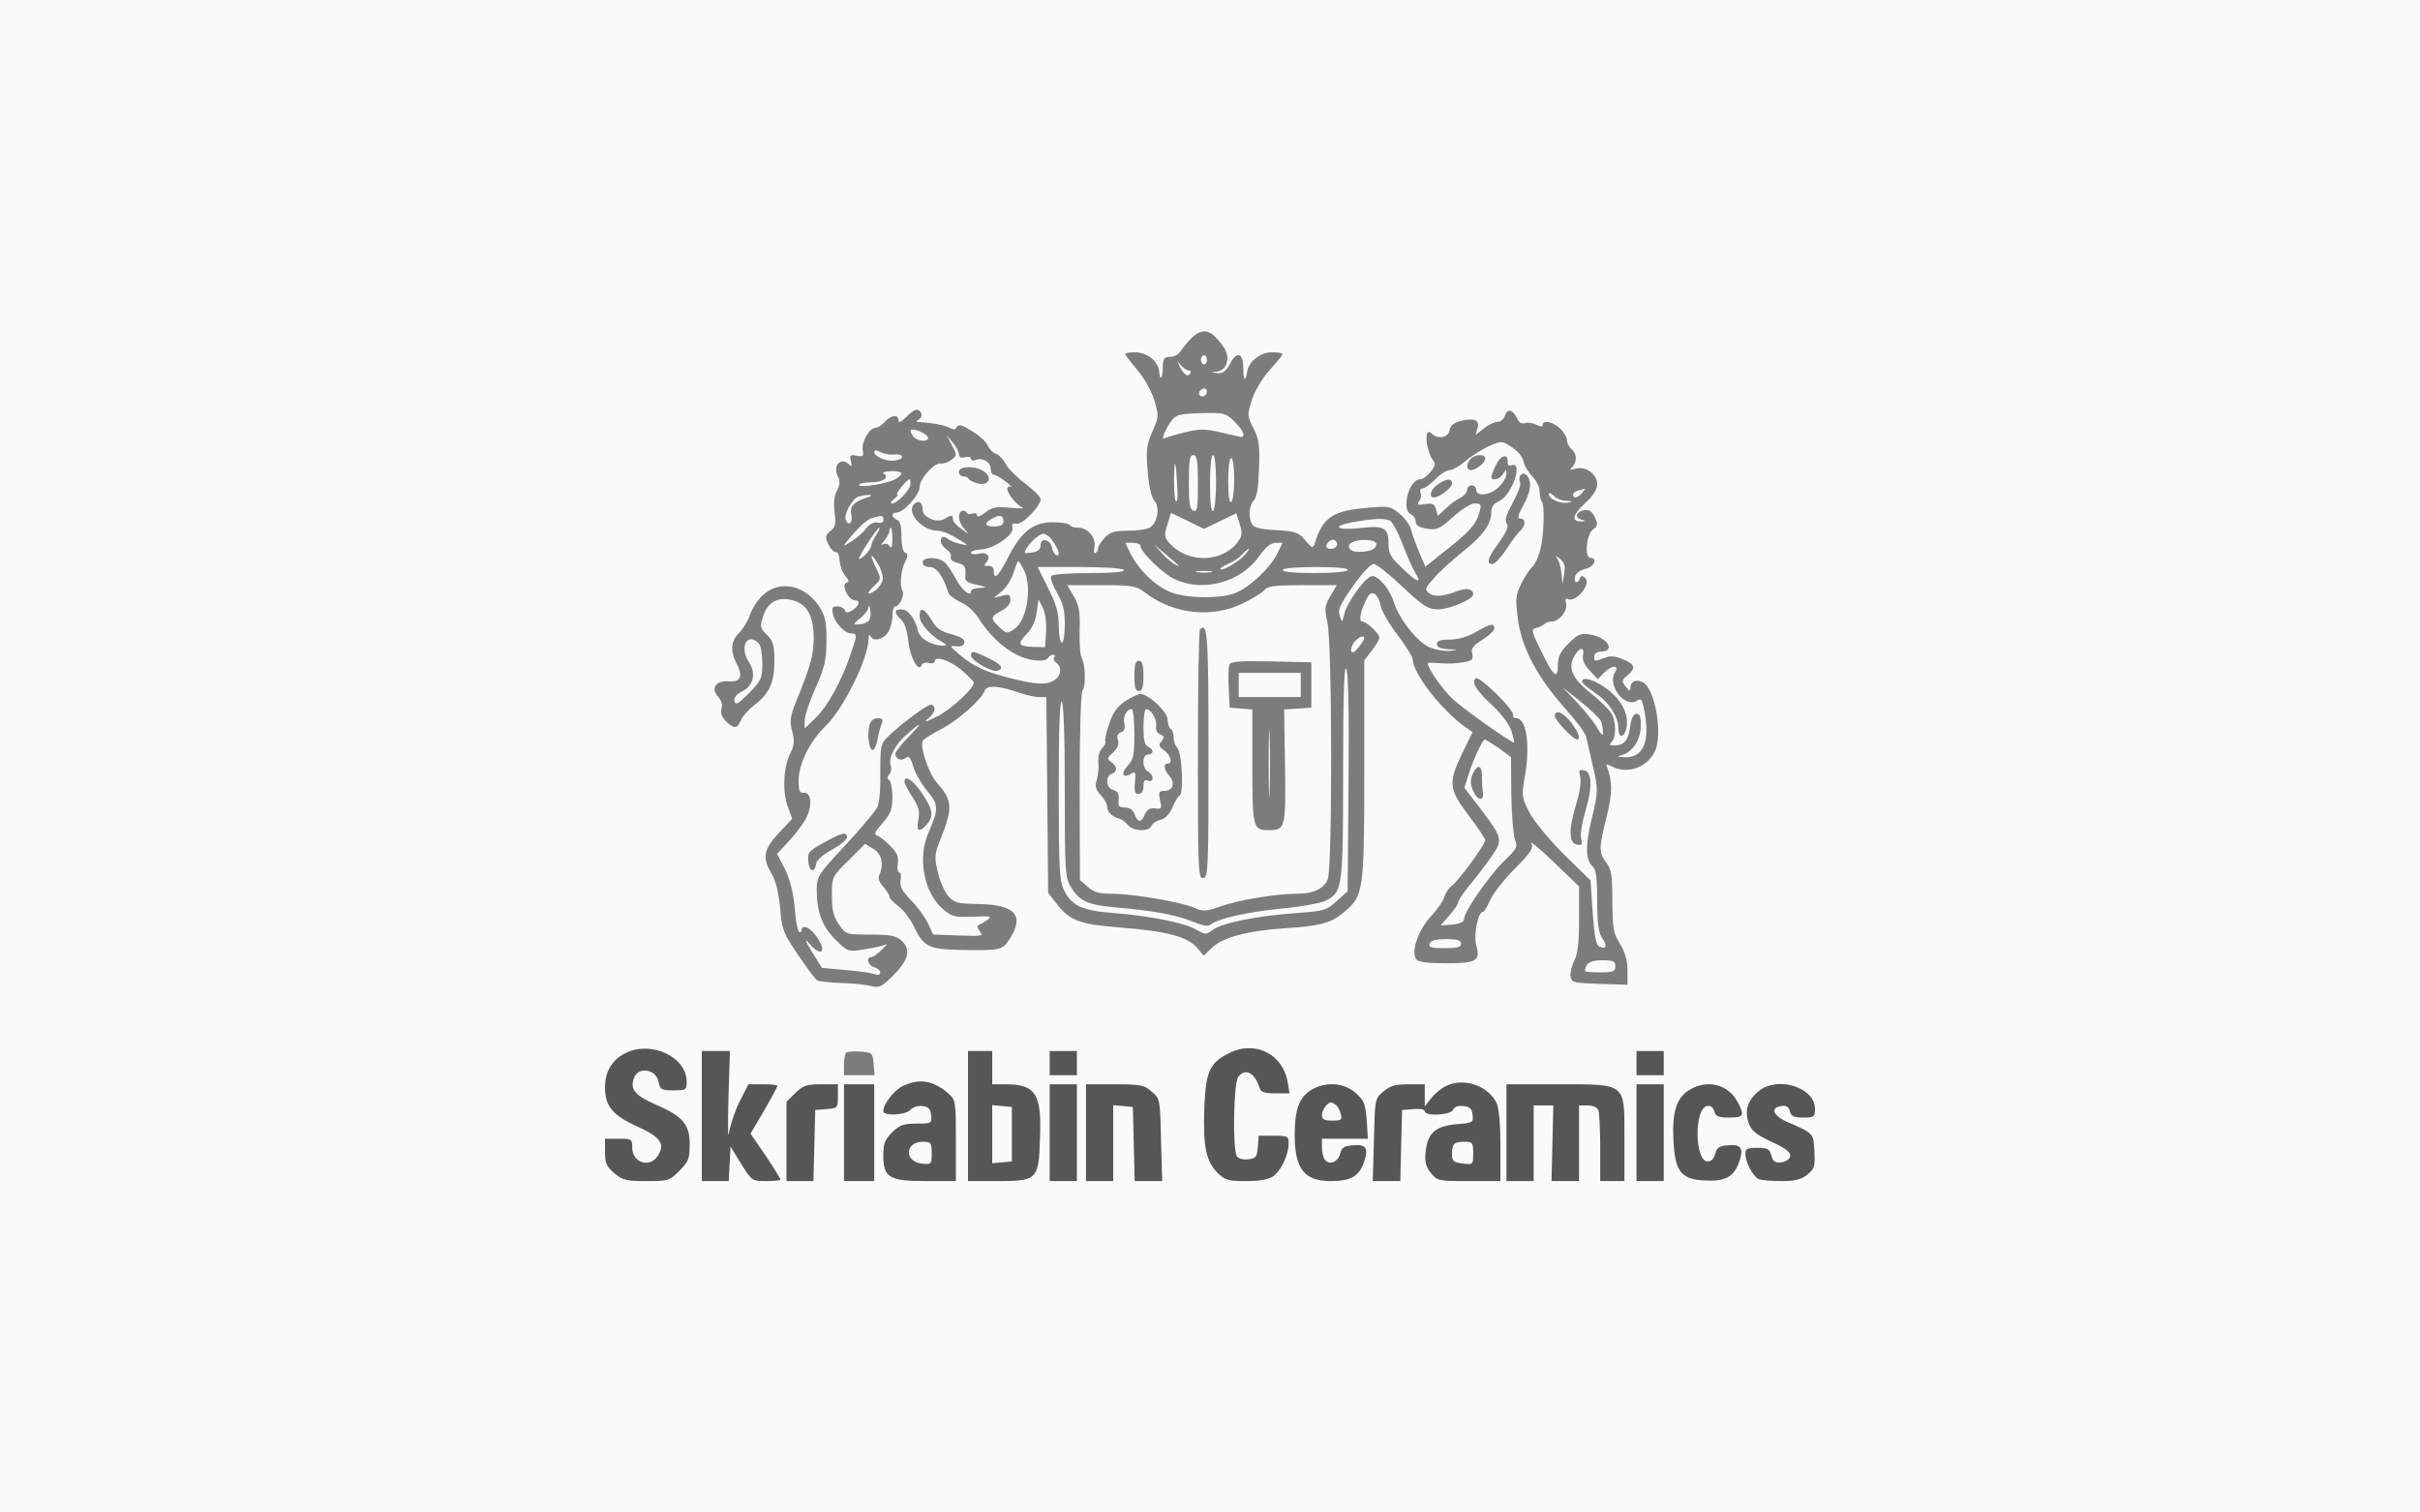 <?xml version="1.0" encoding="UTF-8"?> <svg xmlns="http://www.w3.org/2000/svg" width="160" height="100" viewBox="0 0 160 100" fill="none"> <rect width="160" height="100" fill="#FAFAFA"></rect> <path d="M78.78 22.349C78.52 22.61 78.2 22.989 78.08 23.189C77.96 23.41 77.64 23.59 77.38 23.59C76.98 23.59 76.9 23.689 76.88 24.23C76.88 25.029 76.7 25.25 76.64 24.57C76.58 23.89 75.86 23.309 75.06 23.29C74.7 23.29 74.4 23.349 74.4 23.41C74.4 23.47 74.76 23.95 75.2 24.47C75.66 25.009 76.14 25.869 76.32 26.47C76.62 27.489 76.62 27.57 76.18 28.549C75.8 29.45 75.76 29.79 75.88 31.169C75.96 32.19 76.14 32.91 76.32 33.109C76.72 33.55 76.52 34.609 76 34.889C75.8 35.01 75.14 35.09 74.54 35.09C73.68 35.09 73.38 35.19 73.04 35.55C72.8 35.809 72.6 36.109 72.6 36.249C72.6 36.37 72.52 36.51 72.42 36.569C72.34 36.63 72.3 36.45 72.36 36.169C72.48 35.55 71.92 34.889 71.28 34.889C71.02 34.889 70.78 34.809 70.72 34.709C70.66 34.609 70.14 34.529 69.58 34.529C68.3 34.529 67.48 35.19 66.62 36.91C66.02 38.109 65.7 38.389 65.7 37.73C65.7 37.529 65.56 37.41 65.34 37.41C65.06 37.45 65.04 37.389 65.22 37.169C65.54 36.789 65.26 36.469 64.68 36.609C64.42 36.669 64.2 36.65 64.2 36.55C64.2 36.429 64.48 36.349 64.82 36.33C65.68 36.309 67.06 35.37 66.94 34.889C66.88 34.63 66.94 34.569 67.2 34.63C67.56 34.73 68.8 33.469 68.8 33.01C68.8 32.849 68.34 32.389 67.8 31.989C67.24 31.57 66.66 30.989 66.5 30.689C66.34 30.369 66.04 30.07 65.86 30.009C65.66 29.95 65.4 29.689 65.3 29.45C65.12 29.07 64.48 28.57 63.62 28.149C63.46 28.09 63.28 28.13 63.24 28.25C63.2 28.41 63.06 28.43 62.8 28.29C62.46 28.11 61.62 27.95 60.8 27.91C60.56 27.89 60.54 27.849 60.78 27.709C61.06 27.529 60.92 27.09 60.58 27.09C60.48 27.09 60.16 27.309 59.9 27.59C59.56 27.91 59.4 27.989 59.4 27.79C59.4 27.369 58.92 27.43 58.5 27.89C58.3 28.11 58.02 28.29 57.88 28.29C57.48 28.29 56.94 29.23 57.04 29.75C57.12 30.149 57.06 30.209 56.64 30.13C56.2 30.049 56.16 30.09 56.26 30.489C56.34 30.829 56.32 30.89 56.14 30.709C55.6 30.169 55.02 30.79 55.4 31.509C55.56 31.79 55.54 32.029 55.34 32.429C55.14 32.809 55.1 33.289 55.18 33.889C55.28 34.63 55.24 34.849 54.9 35.109C54.56 35.389 54.54 35.51 54.76 35.969C54.88 36.249 55.1 36.489 55.24 36.489C55.4 36.489 55.5 36.749 55.52 37.09C55.54 37.429 55.7 37.87 55.88 38.069C56.14 38.349 56.16 38.469 55.96 38.529C55.6 38.65 56.08 39.69 56.52 39.69C56.92 39.69 56.8 40.09 56.32 40.37C56.04 40.529 55.92 40.529 55.86 40.33C55.8 40.209 55.58 40.09 55.36 40.09C55.02 40.09 54.98 40.169 55.08 40.63C55.22 41.23 55.88 41.889 56.32 41.889C56.68 41.889 56.68 42.01 56.22 43.309C55.64 45.029 54.7 46.73 53.92 47.469L53.2 48.169V47.63C53.2 47.349 53.52 46.37 53.92 45.489C54.52 44.13 54.64 43.609 54.64 42.389C54.66 41.289 54.56 40.77 54.28 40.289C53.36 38.69 51.56 38.27 50.42 39.37C50.08 39.69 49.7 40.27 49.58 40.669C49.44 41.069 49.12 41.59 48.88 41.83C48.32 42.349 48.26 43.05 48.72 43.91C49.14 44.73 48.96 45.109 48.18 45.05C47.34 44.969 46.96 45.51 47.48 46.069C47.7 46.309 47.78 46.609 47.7 46.87C47.62 47.13 47.72 47.41 47.98 47.669C48.52 48.209 48.76 48.19 48.98 47.63C49.08 47.37 49.48 46.929 49.88 46.609C50.86 45.87 51.2 45.13 51.2 43.69C51.2 42.669 51.12 42.389 50.7 41.969C50.24 41.529 50.24 41.429 50.46 40.73C50.76 39.789 51.46 39.429 52.42 39.69C53.38 39.95 53.8 40.749 53.8 42.23C53.78 43.33 53.6 44.029 52.6 46.469C52.24 47.389 52.2 47.709 52.38 48.37C52.54 48.989 52.5 49.289 52.28 49.749C51.8 50.65 51.72 52.249 52.06 53.27L52.38 54.13L51.48 55.09C50.48 56.169 50.38 56.709 51.02 57.77C51.3 58.249 51.48 59.029 51.58 60.05C51.7 61.469 51.78 61.69 52.76 63.13C53.32 63.969 53.9 64.73 54.02 64.809C54.14 64.889 54.84 64.969 55.58 64.99C56.3 65.01 57.2 65.09 57.56 65.189C58.14 65.329 58.28 65.269 59.1 64.45C60.1 63.429 60.24 62.77 59.58 62.169C59.24 61.87 58.84 61.789 57.54 61.789C55.92 61.789 55.92 61.789 55.46 61.109C55.1 60.59 55 60.15 55 59.209C55 57.989 55 57.969 56.1 56.889L57.2 55.789L57.76 56.13C58.3 56.469 58.46 57.169 58.12 57.889C58.04 58.09 58.16 58.37 58.4 58.63C58.62 58.87 58.8 59.169 58.8 59.27C58.8 59.389 59.06 59.669 59.4 59.91C59.72 60.15 60.16 60.73 60.38 61.169C61.06 62.609 61.36 62.77 63.66 62.809C66.18 62.849 66.28 62.83 66.8 62.01C67.72 60.51 67.1 59.83 64.76 59.77C63.28 59.749 63.08 59.69 62.68 59.23C62.44 58.929 62.12 58.209 62 57.63C61.76 56.63 61.78 56.45 62.28 55.23C63 53.41 62.94 52.849 61.94 51.749C61.38 51.13 60.78 49.27 61.02 48.95C61.14 48.83 61.7 48.469 62.26 48.19C63.36 47.609 64.92 46.23 65.1 45.669C65.24 45.27 66.06 45.33 67.48 45.83C67.9 45.969 68.46 46.09 68.72 46.09H69.18L69.24 52.55L69.3 59.029L69.86 59.749C70.7 60.849 71.38 61.109 73.88 61.309C77.24 61.569 78.58 61.929 79.24 62.77L79.58 63.19L80.14 62.65C80.86 61.969 82.52 61.529 84.98 61.37C87.26 61.23 88 61.029 88.84 60.33C90.16 59.209 90.2 58.989 90.2 50.929V43.669L90.7 43.01C90.98 42.65 91.2 42.27 91.2 42.15C91.2 41.889 90.34 41.09 90.06 41.09C89.8 41.09 89.98 40.27 90.4 39.51C90.68 38.95 91.12 39.23 91.3 40.109C91.38 40.45 91.88 41.309 92.42 42.01C92.96 42.73 93.4 43.429 93.4 43.569C93.4 44.51 95.32 46.989 96.94 48.109L97.36 48.41L96.68 49.789C95.74 51.749 95.78 52.169 97.1 53.91C97.7 54.709 98.2 55.45 98.2 55.55C98.2 55.83 96.44 58.23 96.02 58.529C95.82 58.669 95.58 59.01 95.5 59.289C95.42 59.569 95.02 60.15 94.6 60.59C93.78 61.469 93.26 62.969 93.64 63.429C93.78 63.609 94.42 63.69 95.6 63.69C97.62 63.69 97.9 63.529 97.6 62.489C97.42 61.83 97.72 60.289 98.04 60.289C98.12 60.289 98.34 59.95 98.5 59.55C98.68 59.13 99.4 58.19 100.12 57.469C101.24 56.349 101.4 56.069 101.24 55.77C101.12 55.55 101.8 56.109 102.72 56.989L104.4 58.609V60.749C104.4 62.309 104.32 63.069 104.08 63.51C103.92 63.849 103.8 64.309 103.84 64.549C103.9 64.969 104.02 64.99 105.76 65.049L107.6 65.109V64.15C107.6 63.489 107.44 62.95 107.1 62.389C106.66 61.69 106.62 61.37 106.6 59.569C106.6 57.849 106.54 57.469 106.2 57.029C105.7 56.389 105.7 56.05 106.22 54.029C106.6 52.51 106.62 51.669 106.26 50.749C106.16 50.489 106.2 50.489 106.56 50.669C107.58 51.209 108.86 50.77 109.4 49.709C109.96 48.609 109.44 45.529 108.62 45.109C108.18 44.889 107.8 45.05 107.8 45.45C107.78 45.73 107.74 45.73 107.48 45.389C107.2 45.029 107.22 44.969 107.6 44.65C108.18 44.19 108.1 43.91 107.3 43.59C106.8 43.37 106.48 43.349 106.1 43.489C105.42 43.749 105.4 43.749 105.4 43.389C105.4 43.23 105.58 43.09 105.78 43.09C106.86 43.09 106.32 42.15 105.14 41.95C104.5 41.849 104.32 41.929 103.7 42.55C103.16 43.09 103 43.41 103 43.989C103 44.989 102.7 44.73 101.88 43.01C101.26 41.749 101.22 41.59 101.54 41.529C101.74 41.489 101.98 41.37 102.1 41.27C102.2 41.169 102.42 41.09 102.6 41.09C103.1 41.09 103.66 40.37 103.54 39.889C103.48 39.669 103.52 39.529 103.62 39.59C104.14 39.929 105.24 38.63 104.8 38.209C104.62 38.05 104.52 38.05 104.46 38.23C104.32 38.65 104.02 38.529 104.14 38.109C104.2 37.889 104.48 37.69 104.82 37.609C105.38 37.51 105.66 36.889 105.16 36.889C104.74 36.889 104.88 35.33 105.32 35.01C105.64 34.77 105.66 34.669 105.44 34.19C105.26 33.809 105.08 33.69 104.76 33.73C104.22 33.809 104.06 34.23 104.54 34.349C104.86 34.429 104.86 34.45 104.56 34.469C103.88 34.51 103.96 34.029 104.78 33.289C105.34 32.77 105.6 32.37 105.6 32.01C105.6 31.349 104.82 30.79 104.16 30.989C103.78 31.11 103.74 31.09 103.96 30.869C104.28 30.509 104.26 29.989 103.9 29.689C103.74 29.549 103.6 29.29 103.6 29.11C103.6 28.91 103.4 28.57 103.14 28.329C102.66 27.869 102 27.75 102 28.09C102 28.23 101.86 28.23 101.6 28.09C101.36 27.97 101.02 27.91 100.84 27.97C100.62 28.049 100.42 27.93 100.3 27.649C100.02 27.07 99.66 26.989 99.5 27.47C99.44 27.709 99.22 27.89 99.02 27.89C98.82 27.89 98.4 28.09 98.1 28.329L97.56 28.75L97.68 28.329C97.86 27.77 97.48 27.61 96.58 27.829C96.1 27.97 95.88 28.149 95.84 28.45C95.76 28.93 95.06 29.07 94.66 28.669C94.1 28.11 94.26 29.89 94.84 30.57C95.02 30.79 94.26 31.689 93.9 31.689C93.14 31.689 92.62 33.749 93.3 34.01C93.46 34.09 93.6 34.289 93.6 34.489C93.6 34.73 93.82 34.87 94.32 34.95C94.98 35.069 95.16 34.989 96.06 34.19C96.62 33.669 97.24 33.289 97.5 33.289C97.94 33.289 97.96 33.349 97.8 33.929C97.58 34.69 97.08 35.23 95.46 36.489L94.24 37.469L93.84 36.529C93.62 36.01 93.38 35.349 93.3 35.029C93.22 34.73 92.88 34.249 92.54 33.969C91.94 33.469 91.82 33.45 90.46 33.569C88.12 33.749 87.44 34.209 86.92 35.95C86.82 36.27 86.74 36.249 86.3 35.73C85.86 35.19 85.66 35.13 84.38 35.05C83.44 35.01 82.92 34.889 82.8 34.69C82.52 34.249 82.56 33.469 82.9 33.09C83.1 32.87 83.2 32.209 83.24 30.989C83.3 29.47 83.24 29.049 82.88 28.329C82.46 27.509 82.46 27.43 82.76 26.45C82.96 25.849 83.44 25.029 83.94 24.47C84.42 23.95 84.8 23.47 84.8 23.41C84.8 23.349 84.48 23.29 84.1 23.29C83.34 23.29 82.56 23.89 82.46 24.57C82.34 25.309 82.2 25.169 82.2 24.329C82.2 23.309 81.76 23.189 81.3 24.09C81.08 24.509 80.86 24.689 80.54 24.669L80.1 24.63L80.54 24.549C81.14 24.43 81.34 23.63 80.94 23.009C80.12 21.79 79.56 21.61 78.78 22.349ZM79.8 23.79C79.8 23.95 79.72 24.09 79.6 24.09C79.5 24.09 79.4 23.95 79.4 23.79C79.4 23.63 79.5 23.489 79.6 23.489C79.72 23.489 79.8 23.63 79.8 23.79ZM78.58 24.489C78.72 24.489 78.76 24.59 78.7 24.689C78.54 24.95 78.26 24.77 78 24.23C77.8 23.829 77.8 23.829 78.06 24.13C78.22 24.329 78.46 24.489 78.58 24.489ZM79.8 25.849C79.8 26.11 79.56 26.29 79.36 26.169C79.16 26.049 79.34 25.689 79.62 25.689C79.72 25.689 79.8 25.77 79.8 25.849ZM81.62 27.869C82.18 28.43 82.38 28.89 82.06 28.89C81.96 28.869 81.36 28.75 80.72 28.59C79.72 28.349 79.36 28.349 78.38 28.57C77.74 28.73 77.14 28.91 77.02 28.97C76.76 29.13 76.94 28.59 77.36 27.95C77.7 27.41 77.94 27.349 79.66 27.309C80.92 27.29 81.08 27.329 81.62 27.869ZM61.36 28.989C61.28 29.25 60.56 29.149 60.36 28.829C60.06 28.369 60.2 28.29 60.82 28.529C61.16 28.669 61.4 28.869 61.36 28.989ZM63.4 30.029C63.4 30.23 63.54 30.309 63.8 30.23C64.02 30.169 64.2 30.209 64.2 30.329C64.2 30.45 64.34 30.489 64.5 30.41C64.96 30.23 65.5 30.549 65.5 30.989C65.5 31.209 65.6 31.39 65.7 31.39C65.82 31.39 66.18 31.59 66.5 31.849C66.84 32.109 66.98 32.27 66.86 32.19C66.72 32.13 66.6 32.19 66.6 32.33C66.62 32.65 67.2 33.389 67.6 33.55C67.76 33.63 67.4 33.63 66.78 33.569C65.86 33.489 65.6 33.529 65.14 33.889C64.84 34.13 64.6 34.209 64.6 34.09C64.6 33.95 64.46 33.889 64.3 33.95C64.14 34.029 63.96 33.989 63.9 33.87C63.82 33.77 63.68 33.73 63.58 33.789C63.3 33.989 63.36 34.529 63.76 34.969C64.1 35.37 64.1 35.37 63.56 34.969C63.26 34.77 63 34.469 63 34.33C63 34.029 62.9 34.029 62.44 34.309C61.96 34.609 61 34.209 61 33.709C61 33.19 60.7 33.029 60.4 33.37C59.94 33.95 61 35.09 62 35.09C62.28 35.09 62.86 35.33 63.3 35.609C64.06 36.069 64.06 36.09 63.5 35.969C63.18 35.889 62.82 35.749 62.72 35.669C62.42 35.41 62.2 35.45 62.2 35.789C62.2 35.95 62.38 36.19 62.58 36.33C62.78 36.45 62.92 36.669 62.86 36.809C62.8 36.969 62.98 37.13 63.28 37.209C63.8 37.33 63.88 37.469 63.82 38.13C63.78 38.37 63.96 38.51 64.34 38.609C65.24 38.809 65.34 38.849 64.76 38.87C64.44 38.889 64.2 38.969 64.2 39.09C64.2 39.529 63.56 38.989 63.16 38.209C62.94 37.77 62.6 37.289 62.42 37.15C61.96 36.789 61 36.83 61 37.19C61 37.37 61.18 37.489 61.46 37.489C61.92 37.489 62.36 38.09 62.68 39.15C62.74 39.349 63.12 39.63 63.5 39.809C63.9 39.969 64.4 40.41 64.68 40.849C65.34 41.91 66.3 42.83 67.22 43.289C68.04 43.709 69.1 43.809 69.3 43.489C69.36 43.37 69.52 43.289 69.62 43.289C69.74 43.289 69.78 43.37 69.7 43.469C69.64 43.59 69.7 43.73 69.84 43.83C70.16 44.029 70.18 44.51 69.9 44.809C69.46 45.27 68.76 45.309 67.34 44.969C65.34 44.51 64.42 44.109 63.5 43.33C62.78 42.73 62.74 42.669 63.2 42.73C63.52 42.77 63.72 42.69 63.76 42.489C63.8 42.27 63.54 42.109 62.9 41.929C62.2 41.749 61.9 41.529 61.58 40.989C61.1 40.19 60.8 40.09 60.8 40.749C60.8 41.209 61.52 42.029 62.3 42.45C62.6 42.63 62.62 42.669 62.38 42.69C61.62 42.69 60.84 42.249 60.7 41.73C60.5 40.889 60.04 40.289 59.6 40.289C59.1 40.289 59.1 40.529 59.58 40.969C59.82 41.19 59.98 41.69 60.06 42.429C60.18 43.51 60.74 44.489 60.94 43.969C60.98 43.83 61.2 43.77 61.4 43.83C61.62 43.889 61.8 43.849 61.8 43.73C61.8 43.33 62.8 43.65 63.58 44.309C64.02 44.69 64.38 45.05 64.38 45.13C64.42 45.489 62.92 46.87 61.96 47.37C61.2 47.749 61.02 47.789 61.36 47.51C61.84 47.09 61.92 46.789 61.6 46.59C61.38 46.45 58.7 48.529 58.4 49.069C58.2 49.45 58.2 49.669 58.2 51.83C58.2 52.389 58.12 53.069 58.02 53.33C57.92 53.59 56.96 54.73 55.92 55.849C54.06 57.849 54 57.95 54 58.849C54 60.309 54.36 61.249 55.24 62.13C56 62.889 56.1 62.929 56.88 62.809C57.32 62.749 57.92 62.63 58.18 62.569L58.66 62.429L58.24 62.849C58 63.09 57.7 63.289 57.6 63.289C57.22 63.289 57.4 63.849 57.8 63.95C58.02 64.01 58.2 64.169 58.2 64.29C58.2 64.45 58.04 64.49 57.76 64.389C57.5 64.309 56.64 64.189 55.82 64.129L54.34 63.989L53.66 62.889C53.26 62.249 53.18 62.01 53.46 62.33C54.3 63.349 54.74 62.95 53.96 61.889C53.54 61.289 53 61.09 53 61.51C53 61.609 52.92 61.669 52.82 61.609C52.74 61.55 52.6 60.83 52.54 59.989C52.44 58.969 52.24 58.169 51.9 57.469L51.38 56.45L52.18 55.59C52.6 55.13 53.12 54.45 53.3 54.09C53.72 53.289 53.64 52.37 53.16 52.41C52.86 52.45 52.8 52.289 52.8 51.609C52.8 50.51 53.56 48.969 54.6 47.989C55.74 46.889 57.38 43.609 57.42 42.289C57.42 42.01 57.48 41.91 57.54 42.029C57.7 42.429 58.34 42.33 58.68 41.849C58.86 41.609 59 41.109 59 40.749C59 40.389 59.08 40.09 59.2 40.09C59.48 40.09 59.84 39.309 59.66 39.029C59.46 38.709 59.56 37.69 59.86 37.109C60.04 36.73 60.04 36.609 59.86 36.55C59.7 36.489 59.6 36.09 59.6 35.469C59.6 34.77 59.52 34.45 59.3 34.37C58.92 34.209 58.9 33.889 59.28 33.889C59.74 33.889 60.8 32.709 60.8 32.209C60.8 31.649 61.78 30.57 62.2 30.649C62.38 30.669 62.68 30.57 62.9 30.41C63.28 30.11 63.28 30.09 62.94 29.45L62.6 28.79L63 29.27C63.22 29.529 63.4 29.869 63.4 30.029ZM100.18 29.73C100.46 29.95 100.7 30.309 100.74 30.549C100.78 30.79 101.04 31.209 101.3 31.489C101.58 31.77 101.8 32.23 101.8 32.51C101.8 32.789 101.86 33.09 101.94 33.15C102.14 33.37 102.08 35.51 101.82 36.41C101.7 36.87 101.46 37.349 101.3 37.489C101.14 37.63 100.82 38.109 100.58 38.59C100.2 39.37 100.18 39.569 100.36 40.969C100.62 42.87 101.66 44.809 103.54 46.91C104.22 47.669 104.84 48.489 104.88 48.749C104.94 48.989 105.12 49.789 105.28 50.51C105.68 52.169 105.68 52.33 105.2 54.289C104.8 55.989 104.84 56.91 105.32 57.309C105.52 57.469 105.6 58.09 105.6 59.529C105.6 61.01 105.68 61.63 105.92 62.01C106.28 62.55 106.22 62.77 105.76 62.59C105.52 62.489 105.42 61.969 105.3 60.33L105.16 58.209L103.42 56.51C102.46 55.55 101.44 54.33 101.14 53.749C100.62 52.77 100.6 52.63 100.78 51.55C101.2 49.349 100.94 47.489 100.26 47.489C100.1 47.489 100 47.389 100.04 47.289C100.14 46.95 97.78 44.63 97.56 44.849C97.28 45.13 97.6 45.65 98.74 46.709C99.32 47.249 99.8 47.929 99.94 48.349C100.06 48.77 100.14 49.09 100.1 49.09C99.88 49.09 96.8 46.91 96.06 46.23C95.36 45.569 94.4 44.209 94.4 43.849C94.4 43.809 94.76 43.809 95.2 43.849C95.64 43.889 96.34 43.87 96.72 43.789C97.34 43.69 97.42 43.609 97.34 43.23C97.24 42.889 97.38 42.69 98.02 42.289C98.44 42.029 98.8 41.69 98.8 41.55C98.8 41.169 98.56 41.23 97.58 41.789C97.02 42.109 96.38 42.289 95.86 42.289C95.22 42.289 95 42.37 95 42.59C95 42.789 95.24 42.889 95.76 42.929C96.46 42.95 96.46 42.95 95.88 43.029C95.52 43.069 94.92 42.969 94.54 42.809C93.72 42.469 92.52 40.95 92.16 39.83C91.9 38.969 91.16 38.09 90.72 38.09C90.32 38.09 89.06 39.809 88.88 40.59C88.74 41.169 88.74 41.19 88.58 40.73C88.44 40.33 88.58 39.989 89.44 38.77C90.04 37.91 90.62 37.289 90.82 37.289C91 37.289 91.86 37.969 92.72 38.789C94.1 40.09 94.4 40.27 95.06 40.289C95.84 40.289 97.4 39.63 97.4 39.289C97.4 38.95 96.98 38.849 96.44 39.05C95.44 39.429 94.86 39.489 94.5 39.23C94.18 38.969 94.2 38.91 94.8 38.23C95.14 37.83 96.02 37.029 96.72 36.469C98.06 35.41 98.6 34.65 98.6 33.83C98.6 33.51 98.78 33.27 99.12 33.13C99.98 32.73 100.76 30.43 99.9 30.77C99.76 30.809 99.66 30.73 99.68 30.549C99.72 29.97 99.24 30.07 98.92 30.709C98.74 31.07 98.6 31.43 98.6 31.529C98.6 31.829 99.18 31.689 99.38 31.329C99.58 31.009 99.58 31.009 99.6 31.349C99.6 31.549 99.38 31.93 99.1 32.19C98.56 32.749 97.6 32.87 97.6 32.389C97.6 32.23 97.46 32.09 97.3 32.09C97.14 32.09 97 32.23 97 32.389C97 32.55 96.8 32.789 96.56 32.91C96.3 33.029 95.86 33.349 95.58 33.63L95.06 34.109L94.94 33.669C94.84 33.33 94.72 33.249 94.22 33.33C93.74 33.41 93.66 33.37 93.82 33.15C93.94 33.01 94 32.749 93.92 32.59C93.86 32.41 93.92 32.289 94.06 32.289C94.2 32.289 94.58 32.01 94.9 31.689C95.22 31.349 95.64 31.09 95.82 31.09C96.02 31.09 96.46 30.849 96.8 30.549C97.72 29.79 99.04 29.11 99.4 29.25C99.56 29.309 99.92 29.529 100.18 29.73ZM59.1 30.049C59.36 30.009 59.6 30.07 59.64 30.189C59.68 30.29 59.46 30.41 59.16 30.45C58.58 30.529 57.8 30.189 57.8 29.869C57.8 29.75 57.96 29.75 58.22 29.89C58.44 30.009 58.84 30.09 59.1 30.049ZM79.2 31.989C79.2 33.59 79.16 33.849 78.9 33.77C78.66 33.669 78.6 33.27 78.6 31.869C78.6 30.43 78.66 30.09 78.9 30.09C79.14 30.09 79.2 30.43 79.2 31.989ZM80.4 31.869C80.4 32.87 80.32 33.73 80.2 33.789C80.08 33.87 80 33.23 80 32.01C80 30.869 80.08 30.09 80.2 30.09C80.32 30.09 80.4 30.809 80.4 31.869ZM77.84 32.23C77.88 32.789 77.84 33.209 77.76 33.15C77.66 33.109 77.62 32.41 77.62 31.63C77.66 30.149 77.74 30.39 77.84 32.23ZM81.6 31.669C81.6 32.45 81.52 33.13 81.4 33.19C81.28 33.27 81.2 32.749 81.2 31.809C81.2 30.93 81.28 30.29 81.4 30.29C81.52 30.29 81.6 30.89 81.6 31.669ZM59.6 31.309C59.6 31.39 59.42 31.57 59.18 31.689C58.64 31.989 56.8 32.27 56.8 32.069C56.8 31.97 57.16 31.89 57.58 31.89C58.38 31.89 58.84 31.57 58.42 31.309C58.3 31.23 58.52 31.169 58.9 31.149C59.28 31.13 59.6 31.209 59.6 31.309ZM60.2 31.989C60.2 32.37 59.32 33.289 58.98 33.289C58.84 33.289 58.9 33.15 59.12 32.989C59.32 32.83 59.42 32.69 59.32 32.69C59.16 32.69 59.96 31.689 60.14 31.689C60.18 31.689 60.2 31.829 60.2 31.989ZM104.6 32.59C104.32 32.929 104 32.989 104 32.709C104 32.609 104.16 32.469 104.36 32.429C104.54 32.37 104.74 32.33 104.78 32.309C104.82 32.309 104.74 32.429 104.6 32.59ZM103.56 33.109C104.02 33.15 104.04 33.15 103.66 33.23C103.16 33.33 102.4 32.989 102.4 32.669C102.4 32.55 102.54 32.609 102.72 32.77C102.88 32.95 103.26 33.109 103.56 33.109ZM57.34 32.889C56.48 33.15 56.16 33.489 56.28 34.01C56.42 34.529 56.1 34.849 55.92 34.37C55.78 33.989 56.36 32.929 56.78 32.83C57.42 32.65 57.92 32.709 57.34 32.889ZM80.68 34.45L81.74 33.929L81.96 34.63C82.14 35.19 82.12 35.429 81.9 35.749C80.88 37.209 78.56 37.289 77.32 35.91C76.98 35.529 76.96 35.389 77.18 34.69L77.42 33.91L78.5 34.429L79.6 34.969L80.68 34.45ZM58.4 34.37C58.4 34.55 58.26 34.609 58.02 34.55C57.8 34.489 57.52 34.63 57.28 34.929C57.06 35.209 56.64 35.59 56.3 35.789C55.7 36.169 55.7 36.169 56 35.789C56.72 34.889 57.32 34.33 57.7 34.23C58.36 34.069 58.4 34.069 58.4 34.37ZM66.34 34.429C66.36 34.69 66.2 34.789 65.78 34.809C65.12 34.83 65.02 34.609 65.56 34.309C66.06 34.01 66.32 34.05 66.34 34.429ZM91.88 34.41C92.04 34.469 92.42 35.169 92.72 35.95C93.02 36.749 93.4 37.59 93.56 37.849C94.06 38.63 93.7 38.529 92.74 37.59C91.92 36.83 91.8 36.59 91.8 35.91C91.8 34.889 91.5 34.73 89.94 34.91C88.38 35.09 87.98 34.789 89.42 34.529C90.76 34.289 91.48 34.249 91.88 34.41ZM57.92 35.389C57.74 35.65 57.6 35.969 57.6 36.09C57.6 36.19 57.42 36.469 57.2 36.69C56.98 36.91 56.8 37.01 56.8 36.929C56.8 36.709 58 34.889 58.14 34.889C58.2 34.889 58.1 35.109 57.92 35.389ZM59 35.63C59 36.15 58.94 36.309 58.82 36.109C58.72 35.95 58.54 35.91 58.38 35.989C58.22 36.09 58.26 35.969 58.46 35.749C58.64 35.529 58.8 35.249 58.8 35.13C58.8 34.989 58.84 34.889 58.9 34.889C58.96 34.889 59 35.23 59 35.63ZM69.32 35.45C69.54 35.59 70 36.349 70 36.569C70 36.91 69.62 36.63 69.56 36.249C69.48 35.669 68.8 35.489 68.8 36.05C68.8 36.33 68.64 36.469 68.22 36.529C67.66 36.609 67.64 36.609 67.94 36.15C68.22 35.73 68.74 35.309 69 35.289C69.06 35.289 69.2 35.37 69.32 35.45ZM88.4 35.989C88.4 36.15 88.22 36.289 88 36.289C87.74 36.289 87.64 36.19 87.72 35.989C87.8 35.83 87.96 35.69 88.12 35.69C88.28 35.69 88.4 35.83 88.4 35.989ZM91 35.969C91 36.309 90.56 36.489 89.78 36.489C89.18 36.489 88.96 36.029 89.46 35.83C90 35.59 91 35.69 91 35.969ZM75.4 36.09C75.4 36.489 76.92 37.969 77.7 38.309C79.58 39.169 82.04 38.489 83.24 36.789C83.68 36.169 84.02 35.889 84.34 35.889H84.8L84.42 36.65C83.96 37.569 82.62 38.83 81.68 39.209C80.72 39.609 78.28 39.569 77.3 39.109C76.3 38.669 75.32 37.69 74.78 36.669L74.4 35.889H74.9C75.18 35.889 75.4 35.969 75.4 36.09ZM77.9 37.37C78.02 37.45 77.92 37.45 77.7 37.33C77.48 37.209 77.08 36.87 76.8 36.55L76.3 35.989L77 36.59C77.38 36.91 77.8 37.27 77.9 37.37ZM82.28 36.709C81.86 37.169 80.82 37.77 80.68 37.63C80.62 37.59 80.86 37.429 81.18 37.289C81.5 37.169 81.92 36.889 82.12 36.669C82.3 36.469 82.5 36.289 82.56 36.289C82.62 36.289 82.5 36.469 82.28 36.709ZM58.36 38.309C58.32 38.55 58.1 38.87 57.86 39.05C57.28 39.429 57.26 39.23 57.84 38.69C58.26 38.309 58.26 38.27 57.94 37.59C57.48 36.63 57.52 36.45 58.02 37.23C58.24 37.59 58.4 38.069 58.36 38.309ZM103.42 37.929L103.3 38.59L103.24 37.889C103.2 37.51 103.06 37.05 102.94 36.889C102.8 36.709 102.86 36.73 103.12 36.929C103.44 37.209 103.5 37.429 103.42 37.929ZM67.7 37.69C68.26 38.77 67.9 41.05 67.06 41.59C66.58 41.91 66.54 41.91 66.08 41.469C65.46 40.889 65.48 40.77 66.2 40.389C66.58 40.19 66.8 39.929 66.8 39.669C66.8 39.309 66.72 39.27 66.26 39.389L65.7 39.529L66.22 39.109C66.5 38.889 66.84 38.349 67 37.91C67.14 37.45 67.3 37.09 67.32 37.09C67.36 37.09 67.52 37.349 67.7 37.69ZM74.3 37.69C74.38 37.809 73.58 37.889 72.02 37.889C70.6 37.889 69.58 37.969 69.5 38.09C69.42 38.209 69.6 38.69 69.88 39.19C70.28 39.87 70.4 40.33 70.4 41.27C70.4 41.95 70.32 42.489 70.2 42.489C70.1 42.489 70 41.989 70 41.389C70 40.51 69.84 39.969 69.3 38.889L68.6 37.489H71.38C73.04 37.489 74.22 37.569 74.3 37.69ZM89.1 37.69C89.04 37.809 88.06 37.889 86.88 37.889C85.62 37.889 84.8 37.809 84.8 37.69C84.8 37.569 85.68 37.489 87.02 37.489C88.44 37.489 89.18 37.569 89.1 37.69ZM80.06 37.83C79.8 37.87 79.4 37.87 79.16 37.83C78.9 37.789 79.1 37.749 79.6 37.749C80.1 37.749 80.3 37.789 80.06 37.83ZM75.72 39.19C77.56 40.59 80.06 40.889 82.1 39.929C82.76 39.609 83.42 39.209 83.58 39.029C83.8 38.749 84.24 38.69 86.12 38.69H88.38L87.96 39.41C87.58 40.05 87.56 40.23 87.76 41.13C88.08 42.489 88.1 57.469 87.78 58.15C87.5 58.77 86.82 59.09 85.8 59.09C84.42 59.09 81.92 59.489 80.76 59.91C79.7 60.27 79.56 60.289 78.88 59.989C77.96 59.609 74.86 59.09 73.46 59.09C72.66 59.09 72.3 58.989 71.92 58.63L71.4 58.19L71.38 52.029C71.38 48.309 71.46 45.77 71.58 45.63C71.8 45.349 71.76 43.91 71.52 43.51C71.42 43.349 71.36 42.55 71.38 41.69C71.42 40.429 71.34 40.029 71 39.429L70.56 38.69H72.82C74.9 38.69 75.1 38.73 75.72 39.19ZM69.16 41.749L69.1 42.789L68.34 42.77C67.32 42.73 67.24 42.59 67.88 41.91C68.24 41.55 68.48 41.029 68.54 40.489L68.66 39.63L68.94 40.169C69.1 40.489 69.2 41.13 69.16 41.749ZM57.36 41.109C57.22 41.209 56.94 41.289 56.72 41.289C56.4 41.289 56.42 41.23 56.88 40.87C57.16 40.65 57.42 40.309 57.42 40.13C57.44 39.95 57.5 40.05 57.54 40.37C57.6 40.709 57.52 41.01 57.36 41.109ZM90.2 42.209C90.2 42.27 90.02 42.55 89.82 42.809C89.56 43.13 89.4 43.209 89.34 43.05C89.3 42.91 89.38 42.63 89.56 42.429C89.86 42.09 90.2 41.969 90.2 42.209ZM50.16 42.529C50.3 42.669 50.4 43.249 50.4 43.849C50.4 44.849 50.34 44.989 49.52 45.83C48.8 46.55 48.62 46.65 48.56 46.349C48.52 46.109 48.7 45.889 49.1 45.69C49.82 45.33 50 44.51 49.52 43.789C48.86 42.789 49.4 41.77 50.16 42.529ZM104.66 43.33C104.6 43.63 104.76 43.989 105.12 44.349L105.64 44.91L106.02 44.51C106.54 43.969 107.1 43.929 106.78 44.45C106.24 45.309 107.42 46.83 108.22 46.33C108.52 46.13 108.58 46.23 108.76 47.23C109.08 49.109 108.6 50.109 107.42 50.069C107 50.05 106.88 49.989 107.12 49.95C107.88 49.809 108.46 48.969 108.48 48.05C108.5 47.41 108.42 47.19 108.2 47.19C108 47.19 107.86 47.469 107.78 48.05C107.66 48.95 107.38 49.289 106.72 49.289C106.4 49.289 106.38 49.23 106.56 49.05C106.86 48.749 106.86 47.709 106.54 47.169C106.4 46.929 105.82 46.349 105.24 45.889C103.84 44.789 103.56 44.029 104.26 43.13C104.56 42.749 104.76 42.849 104.66 43.33ZM89.16 51.669L89.1 58.929L88.38 59.569C87.72 60.19 87.56 60.23 85.7 60.37C83.16 60.55 80.84 61.01 80.2 61.469C79.74 61.809 79.68 61.809 79.1 61.469C78.32 61.01 76 60.55 73.66 60.37C71.54 60.209 70.84 59.889 70.34 58.83C70.04 58.23 70 57.33 70 52.19C70 48.289 70.06 46.309 70.2 46.389C70.32 46.469 70.4 48.65 70.4 52.249C70.4 57.59 70.42 58.029 70.8 58.63C71.36 59.569 71.92 59.83 73.7 59.989C76.12 60.19 77.8 60.489 78.84 60.929C79.52 61.209 79.88 61.27 80.04 61.13C80.54 60.73 82.38 60.309 84.74 60.069C86.04 59.95 87.34 59.709 87.64 59.55C88.76 58.989 88.8 58.749 88.8 51.05C88.8 46.19 88.86 44.069 89 44.209C89.14 44.349 89.2 46.87 89.16 51.669ZM105.84 47.669C105.92 47.849 105.98 48.169 105.98 48.389C106 48.69 105.88 48.609 105.58 48.09C105.36 47.709 104.74 46.95 104.24 46.41L103.3 45.429L104.5 46.389C105.16 46.91 105.76 47.489 105.84 47.669ZM60.04 48.749C59.58 49.209 59.2 49.709 59.2 49.83C59.2 50.19 59.58 50.349 59.88 50.109C60.08 49.95 60.2 50.069 60.38 50.669C60.5 51.109 60.92 51.83 61.3 52.289C62.06 53.209 62.08 53.45 61.38 55.069C60.66 56.73 61.08 58.989 62.3 60.069C62.92 60.609 63.08 60.65 64.32 60.609C65.48 60.55 65.62 60.59 65.3 60.809C65.1 60.95 64.84 61.109 64.72 61.15C64.58 61.209 64.6 61.33 64.78 61.569C65.04 61.889 64.94 61.91 63.38 61.849L61.7 61.789L61.36 61.069C61.18 60.669 60.68 59.969 60.24 59.529C59.62 58.889 59.48 58.59 59.54 58.209C59.6 57.91 59.56 57.69 59.46 57.69C59.36 57.69 59.3 57.429 59.36 57.09C59.42 56.65 59.32 56.37 58.86 55.929C58.56 55.609 58.16 55.309 58 55.249C57.76 55.169 57.84 54.989 58.36 54.41C58.9 53.789 59 53.51 59 52.69C59 52.15 58.9 51.65 58.8 51.59C58.64 51.489 58.64 51.37 58.8 51.19C58.92 51.05 58.96 50.809 58.9 50.65C58.7 50.15 59.18 49.209 59.96 48.55C61 47.63 61.04 47.73 60.04 48.749ZM99.1 49.469L99.9 50.05L99.92 52.51C99.94 53.87 100.06 55.23 100.16 55.51C100.36 55.989 100.28 56.13 99.46 56.91C98.46 57.889 96.8 60.27 96.8 60.749C96.8 60.95 96.56 61.069 96.02 61.13L95.24 61.19L95.82 60.529C96.14 60.169 96.4 59.789 96.4 59.669C96.4 59.55 96.74 59.05 97.16 58.529C97.6 58.01 98.24 57.169 98.6 56.65C99.38 55.529 99.36 55.41 97.82 53.389L96.82 52.09L97.08 51.249C97.4 50.23 98.02 48.889 98.18 48.889C98.24 48.91 98.66 49.169 99.1 49.469ZM96.6 62.389C96.6 62.63 96.34 62.69 95.5 62.69C94.62 62.69 94.44 62.63 94.52 62.389C94.6 62.169 94.94 62.09 95.62 62.09C96.36 62.09 96.6 62.169 96.6 62.389ZM106.8 63.889C106.8 64.23 106.66 64.29 105.8 64.29C105.26 64.29 104.8 64.249 104.8 64.21C104.8 63.709 105.12 63.489 105.92 63.489C106.66 63.489 106.8 63.55 106.8 63.889Z" fill="#7C7C7C"></path> <path d="M63.4 31.189C63.4 31.349 63.52 31.489 63.68 31.489C63.84 31.489 64 31.569 64.04 31.649C64.08 31.749 64.34 31.889 64.66 31.969C65.36 32.129 65.64 31.609 65.08 31.189C64.56 30.789 63.4 30.789 63.4 31.189Z" fill="#7C7C7C"></path> <path d="M64.2 43.349C64.2 43.669 65.6 44.469 65.96 44.349C66.4 44.189 66.22 43.929 65.34 43.509C64.32 43.009 64.2 43.009 64.2 43.349Z" fill="#7C7C7C"></path> <path d="M57.48 47.969C57.32 48.609 57.46 49.59 57.7 49.59C57.8 49.59 57.96 49.27 58.02 48.889C58.08 48.51 58.22 48.029 58.3 47.83C58.4 47.569 58.34 47.489 58.02 47.489C57.76 47.489 57.56 47.65 57.48 47.969Z" fill="#7C7C7C"></path> <path d="M54.44 55.729C53.46 56.269 53.38 56.389 53.44 56.949C53.5 57.649 53.86 57.749 53.96 57.109C54 56.869 54.42 56.489 55.02 56.169C55.56 55.869 56 55.509 56 55.349C56 54.969 55.64 55.049 54.44 55.729Z" fill="#7C7C7C"></path> <path d="M97.24 30.329C96.92 30.649 96.94 31.089 97.26 31.089C97.6 31.069 98.2 30.589 98.2 30.309C98.2 30.009 97.54 30.029 97.24 30.329Z" fill="#7C7C7C"></path> <path d="M100.5 31.469C100.44 31.589 100.44 31.789 100.5 31.889C100.58 32.009 100.36 32.609 100.02 33.229C99.58 34.049 99.46 34.429 99.62 34.609C99.76 34.789 99.64 35.129 99.12 35.849C98.34 36.909 98.24 37.289 98.68 37.289C98.84 37.289 99.24 36.849 99.6 36.309C99.94 35.769 100.36 35.209 100.52 35.089C100.88 34.769 100.88 34.289 100.52 34.289C100.3 34.289 100.36 34.069 100.72 33.389C101.02 32.889 101.2 32.269 101.16 31.969C101.1 31.389 100.72 31.129 100.5 31.469Z" fill="#7C7C7C"></path> <path d="M95.06 32.029C94.58 32.349 94.44 32.889 94.8 32.889C95.18 32.889 96 32.249 96 31.97C96 31.61 95.62 31.63 95.06 32.029Z" fill="#7C7C7C"></path> <path d="M102.8 47.349C102.8 47.609 104 48.889 104.26 48.889C104.54 48.889 104.38 48.449 103.88 47.769C103.34 47.089 102.8 46.869 102.8 47.349Z" fill="#7C7C7C"></path> <path d="M104.48 51.369C104.56 51.689 104.44 52.449 104.18 53.269C103.7 54.889 103.72 55.749 104.28 55.849C104.58 55.909 104.64 55.849 104.54 55.469C104.46 55.209 104.6 54.369 104.82 53.629C105.3 52.009 105.26 51.029 104.72 50.929C104.4 50.869 104.36 50.929 104.48 51.369Z" fill="#7C7C7C"></path> <path d="M79.34 41.609C79.26 41.689 79.2 45.429 79.2 49.929C79.2 57.629 79.22 58.109 79.56 58.049C79.88 57.989 79.9 57.429 79.9 49.809C79.9 41.969 79.84 41.109 79.34 41.609Z" fill="#7C7C7C"></path> <path d="M75 44.689C75 45.449 75.08 45.689 75.3 45.689C75.52 45.689 75.6 45.449 75.6 44.689C75.6 43.929 75.52 43.689 75.3 43.689C75.08 43.689 75 43.929 75 44.689Z" fill="#7C7C7C"></path> <path d="M81.28 43.949C81.22 44.109 81.2 44.809 81.24 45.509L81.3 46.789L82.06 46.849L82.8 46.909V50.669C82.8 54.749 82.84 54.889 83.92 54.889C84.98 54.889 85.02 54.69 84.96 50.609L84.9 46.909L85.8 46.849L86.7 46.789V45.289V43.789L84.04 43.729C81.94 43.689 81.38 43.729 81.28 43.949ZM86 45.289V46.089H83.96H81.9V45.289V44.489H83.96H86V45.289ZM83.94 52.329C83.92 53.349 83.88 52.529 83.88 50.489C83.88 48.449 83.92 47.629 83.94 48.629C83.98 49.649 83.98 51.329 83.94 52.329Z" fill="#7C7C7C"></path> <path d="M74.38 46.369C73.84 46.749 73.56 47.129 73.32 47.909C73.12 48.469 73.02 48.969 73.08 49.029C73.14 49.089 73.04 49.269 72.88 49.449C72.7 49.609 72.6 50.009 72.62 50.369C72.66 50.709 72.6 51.249 72.52 51.549C72.38 51.989 72.44 52.209 72.78 52.569C73 52.809 73.2 53.149 73.2 53.329C73.2 53.669 73.54 54.029 74 54.129C74.16 54.169 74.42 54.349 74.56 54.529C74.88 54.969 75.96 55.009 76.12 54.609C76.18 54.449 76.46 54.269 76.72 54.209C77.04 54.129 77.32 53.829 77.52 53.389C77.66 53.029 77.88 52.649 78 52.589C78.28 52.409 78.14 49.749 77.84 49.449C77.7 49.309 77.6 49.009 77.6 48.769C77.6 48.509 77.52 48.249 77.4 48.189C77.3 48.129 77.2 47.849 77.2 47.589C77.2 47.069 75.94 45.889 75.4 45.889C75.24 45.889 74.76 46.109 74.38 46.369ZM75 48.529C75 49.929 74.94 50.229 74.56 50.629C74.08 51.129 74.22 51.489 74.76 51.169C75.06 50.969 75.1 51.029 75.04 51.709C74.98 52.329 75.02 52.489 75.28 52.489C75.48 52.489 75.6 52.309 75.6 51.989C75.6 51.629 75.68 51.529 75.9 51.609C76.08 51.689 76.2 51.609 76.2 51.429C76.2 51.269 76.06 51.089 75.9 51.009C75.74 50.949 75.6 50.669 75.6 50.389C75.6 50.069 75.72 49.889 75.9 49.889C76.06 49.889 76.2 49.789 76.2 49.689C76.2 49.569 76.06 49.429 75.9 49.369C75.68 49.269 75.6 48.929 75.6 48.069C75.6 47.429 75.68 46.889 75.78 46.889C76.1 46.889 76.5 47.549 76.44 47.989C76.4 48.269 76.5 48.489 76.72 48.569C76.98 48.669 77 48.749 76.8 49.009C76.58 49.249 76.6 49.349 76.96 49.609C77.4 49.909 77.56 50.489 77.2 50.489C76.9 50.489 76.96 50.909 77.32 51.309C77.72 51.769 77.54 52.289 77 52.289C76.62 52.289 76.58 52.369 76.7 52.909C76.82 53.469 76.8 53.509 76.36 53.449C76.04 53.409 75.84 53.529 75.7 53.829C75.46 54.409 75.24 54.409 75.02 53.849C74.92 53.549 74.68 53.389 74.38 53.389C73.98 53.389 73.9 53.289 73.96 52.869C74 52.469 73.9 52.309 73.6 52.229C73.12 52.109 73.06 51.329 73.5 51.169C73.9 51.009 73.88 50.689 73.48 50.389C73.18 50.169 73.18 50.109 73.6 49.749C73.9 49.469 74 49.189 73.92 48.929C73.82 48.669 73.9 48.489 74.12 48.409C74.34 48.329 74.4 48.149 74.34 47.849C74.22 47.409 74.48 46.889 74.82 46.889C74.92 46.889 75 47.629 75 48.529Z" fill="#7C7C7C"></path> <path d="M104.6 45.069C104.6 45.149 104.96 45.469 105.4 45.769C106.36 46.389 107 47.369 107 48.149C107 48.929 107.48 48.749 107.56 47.929C107.64 47.089 107.14 46.189 106.16 45.489C105.36 44.909 104.6 44.709 104.6 45.069Z" fill="#7C7C7C"></path> <path d="M59.8 51.689C59.8 51.809 60.04 52.249 60.32 52.689C60.74 53.329 60.82 53.609 60.72 54.189C60.56 54.969 60.76 55.089 61.26 54.529C61.76 53.989 61.68 53.509 60.96 52.449C60.36 51.569 59.8 51.209 59.8 51.689Z" fill="#7C7C7C"></path> <path d="M97.36 51.19C97.2 51.55 97.2 51.83 97.4 52.289C97.68 52.95 98.14 53.01 98.04 52.37C98 52.169 97.98 51.69 97.98 51.33C98 50.569 97.68 50.489 97.36 51.19Z" fill="#7C7C7C"></path> <path d="M41.48 69.569C40.52 69.989 40 70.789 40 71.889C40 73.149 40.5 73.749 42.2 74.509C43.68 75.189 44 75.649 43.48 76.429C42.96 77.249 41.8 76.869 41.8 75.889C41.8 75.309 41.76 75.289 40.9 75.289H40V76.169C40 76.909 40.1 77.129 40.62 77.569C41.16 78.029 41.4 78.089 42.74 78.089C44.18 78.089 44.26 78.069 44.92 77.409C45.52 76.809 45.6 76.609 45.6 75.649C45.6 74.329 45.14 73.789 43.26 72.989C42 72.429 41.66 72.029 41.9 71.309C42.14 70.509 43.36 70.649 43.54 71.509C43.64 72.049 43.72 72.089 44.52 72.089C45.36 72.089 45.4 72.069 45.4 71.509C45.4 69.929 43.18 68.829 41.48 69.569Z" fill="#565656"></path> <path d="M81.22 69.649C79.96 70.289 79.72 70.849 79.62 73.329C79.54 75.829 79.74 76.789 80.52 77.569C81 78.029 81.22 78.089 82.38 78.089C83.28 78.089 83.86 77.989 84.18 77.769C84.7 77.389 85.2 76.349 85.2 75.589C85.2 75.129 85.14 75.089 84.22 75.089H83.22L83.16 75.849C83.1 76.509 83.04 76.589 82.52 76.649C82.2 76.689 81.88 76.609 81.78 76.449C81.48 76.009 81.56 71.609 81.86 71.209C82.32 70.589 82.96 70.909 83.28 71.929C83.36 72.209 83.6 72.289 84.32 72.289H85.26L85.14 71.569C84.82 69.669 82.96 68.749 81.22 69.649Z" fill="#565656"></path> <path d="M46.4 73.789V78.089H47.3H48.18L48.24 76.949L48.3 75.809L49 76.949C49.7 78.069 49.72 78.089 50.66 78.089C51.18 78.089 51.6 78.049 51.6 77.989C51.6 77.929 51.16 77.209 50.62 76.409L49.62 74.949L50.52 73.429C51 72.589 51.4 71.849 51.4 71.789C51.4 71.729 50.96 71.689 50.44 71.689H49.48L48.9 72.829C48.58 73.469 48.28 74.389 48.2 74.889C48.12 75.389 48.12 74.369 48.16 72.629L48.26 69.489H47.34H46.4V73.789Z" fill="#565656"></path> <path d="M55.94 69.609C55.86 69.689 55.8 70.049 55.8 70.429V71.089H56.82H57.82L57.76 70.329C57.7 69.609 57.66 69.589 56.9 69.529C56.44 69.489 56.02 69.529 55.94 69.609Z" fill="#7C7C7C"></path> <path d="M64 73.789V78.089H65.96C68.58 78.089 68.68 77.989 68.76 75.249C68.88 72.329 68.46 71.689 66.5 71.689H65.6V70.589V69.489H64.8H64V73.789ZM66.9 74.989V76.789L66.26 76.849L65.6 76.909V74.989V73.069L66.26 73.129L66.9 73.189V74.989Z" fill="#565656"></path> <path d="M69.4 70.289V71.089H70.3H71.2V70.289V69.489H70.3H69.4V70.289Z" fill="#565656"></path> <path d="M108.2 70.289V71.089H109.1H110V70.289V69.489H109.1H108.2V70.289Z" fill="#565656"></path> <path d="M59.68 71.809C59.1 72.089 58.4 73.009 58.4 73.469C58.4 73.809 59.92 73.729 60.2 73.369C60.36 73.209 60.7 73.089 60.98 73.129C61.38 73.169 61.52 73.309 61.56 73.729C61.62 74.269 61.6 74.289 60.6 74.289C59.72 74.289 59.48 74.389 58.98 74.869C58.5 75.349 58.4 75.629 58.4 76.369C58.4 77.849 58.78 78.089 61.2 78.089H63.2V75.429C63.2 72.909 63.18 72.729 62.76 72.349C61.74 71.429 60.78 71.269 59.68 71.809ZM61.6 76.249C61.6 76.989 61.58 77.009 60.92 76.929C59.76 76.789 59.84 75.489 61 75.489C61.56 75.489 61.6 75.549 61.6 76.249Z" fill="#565656"></path> <path d="M95.68 71.769C95.34 71.909 94.88 72.289 94.64 72.589L94.2 73.149V72.409V71.689H93.12C92.24 71.689 91.9 71.789 91.46 72.169C90.9 72.649 90.9 72.669 90.84 75.369L90.76 78.089H91.68H92.58L92.64 75.729L92.7 73.389L93.46 73.329C93.88 73.289 94.2 73.349 94.2 73.469C94.2 73.829 95.94 73.729 96.08 73.369C96.16 73.169 96.38 73.089 96.74 73.129C97.18 73.169 97.32 73.309 97.36 73.709C97.42 74.209 97.38 74.249 96.3 74.329C94.92 74.449 94.4 74.889 94.26 76.109C94.18 76.809 94.26 77.109 94.6 77.549C95.02 78.069 95.08 78.089 97.12 78.089H99.2V75.729C99.2 74.269 99.1 73.209 98.94 72.909C98.38 71.789 96.82 71.249 95.68 71.769ZM97.4 76.249C97.4 77.009 97.4 77.009 96.7 76.929C96.1 76.849 96 76.769 96 76.309C96 75.609 96.12 75.489 96.84 75.489C97.36 75.489 97.4 75.549 97.4 76.249Z" fill="#565656"></path> <path d="M52.58 72.269L52 72.849V75.469V78.089H52.9H53.78L53.84 75.729L53.9 73.389L54.66 73.329C55.38 73.269 55.4 73.249 55.4 72.469V71.689H54.28C53.32 71.689 53.1 71.769 52.58 72.269Z" fill="#565656"></path> <path d="M55.8 74.889V78.089H56.8H57.8V74.889V71.689H56.8H55.8V74.889Z" fill="#565656"></path> <path d="M69.4 74.889V78.089H70.3H71.2V74.889V71.689H70.3H69.4V74.889Z" fill="#565656"></path> <path d="M71.8 74.889V78.089H72.7H73.6V75.569V73.069L74.26 73.129L74.9 73.189L74.96 75.649L75.02 78.089H75.92H76.84L76.76 75.369C76.7 72.669 76.7 72.649 76.14 72.169C75.64 71.729 75.4 71.689 73.68 71.689H71.8V74.889Z" fill="#565656"></path> <path d="M86.68 72.069C85.9 72.549 85.6 73.369 85.6 75.009C85.6 77.289 86.22 78.089 88 78.089C89.32 78.089 89.88 77.769 90.2 76.769C90.5 75.889 90.3 75.629 89.38 75.729C88.86 75.769 88.7 75.889 88.6 76.289C88.46 76.849 87.84 77.069 87.58 76.649C87.48 76.509 87.4 76.149 87.4 75.829V75.289H88.92H90.44L90.36 74.069C90.28 72.989 90.18 72.749 89.64 72.269C88.86 71.569 87.64 71.489 86.68 72.069ZM88.32 73.049C88.44 73.129 88.58 73.389 88.64 73.629C88.76 74.049 88.68 74.089 88.08 74.089C87.56 74.089 87.4 74.009 87.4 73.729C87.4 73.389 87.76 72.889 88 72.889C88.06 72.889 88.2 72.969 88.32 73.049Z" fill="#565656"></path> <path d="M99.6 74.889V78.089H100.5H101.4V75.589V73.089H102.06H102.7L102.64 75.589L102.58 78.089H103.48H104.4V75.589V73.089H104.98C105.32 73.089 105.6 73.209 105.68 73.409C105.74 73.589 105.8 74.709 105.8 75.909V78.089H106.6H107.4V75.309C107.4 71.549 107.58 71.689 102.98 71.689H99.6V74.889Z" fill="#565656"></path> <path d="M108.2 74.889V78.089H109.1H110V74.889V71.689H109.1H108.2V74.889Z" fill="#565656"></path> <path d="M111.68 72.069C110.84 72.589 110.54 73.549 110.64 75.389C110.74 77.449 111.14 77.969 112.68 78.049C114.08 78.129 114.66 77.809 115 76.769C115.3 75.889 115.1 75.629 114.18 75.729C113.66 75.769 113.5 75.889 113.4 76.289C113.32 76.609 113.14 76.789 112.9 76.789C112.04 76.789 112 73.289 112.86 73.129C113.1 73.069 113.26 73.209 113.34 73.469C113.42 73.809 113.6 73.889 114.32 73.889C115.28 73.889 115.36 73.769 114.9 72.889C114.28 71.689 112.9 71.329 111.68 72.069Z" fill="#565656"></path> <path d="M116.32 72.109C115.56 72.709 115.34 73.389 115.6 74.209C115.78 74.749 116.06 74.989 117.12 75.489C118.08 75.929 118.4 76.189 118.36 76.449C118.32 76.649 118.08 76.809 117.78 76.849C117.36 76.889 117.22 76.809 117.12 76.409C117 75.969 116.88 75.889 116.2 75.889C115.52 75.889 115.4 75.949 115.4 76.289C115.4 76.869 115.92 77.809 116.3 77.969C116.48 78.029 117.16 78.089 117.78 78.089C118.66 78.089 119.08 77.989 119.48 77.669C119.96 77.289 120.02 77.129 119.96 76.129C119.9 74.909 119.94 74.949 118.1 74.149C117.22 73.749 117.04 73.229 117.76 73.129C118.1 73.069 118.26 73.169 118.34 73.469C118.42 73.809 118.6 73.889 119.22 73.889C119.94 73.889 120 73.849 120 73.309C120 71.909 117.58 71.129 116.32 72.109Z" fill="#565656"></path> </svg> 